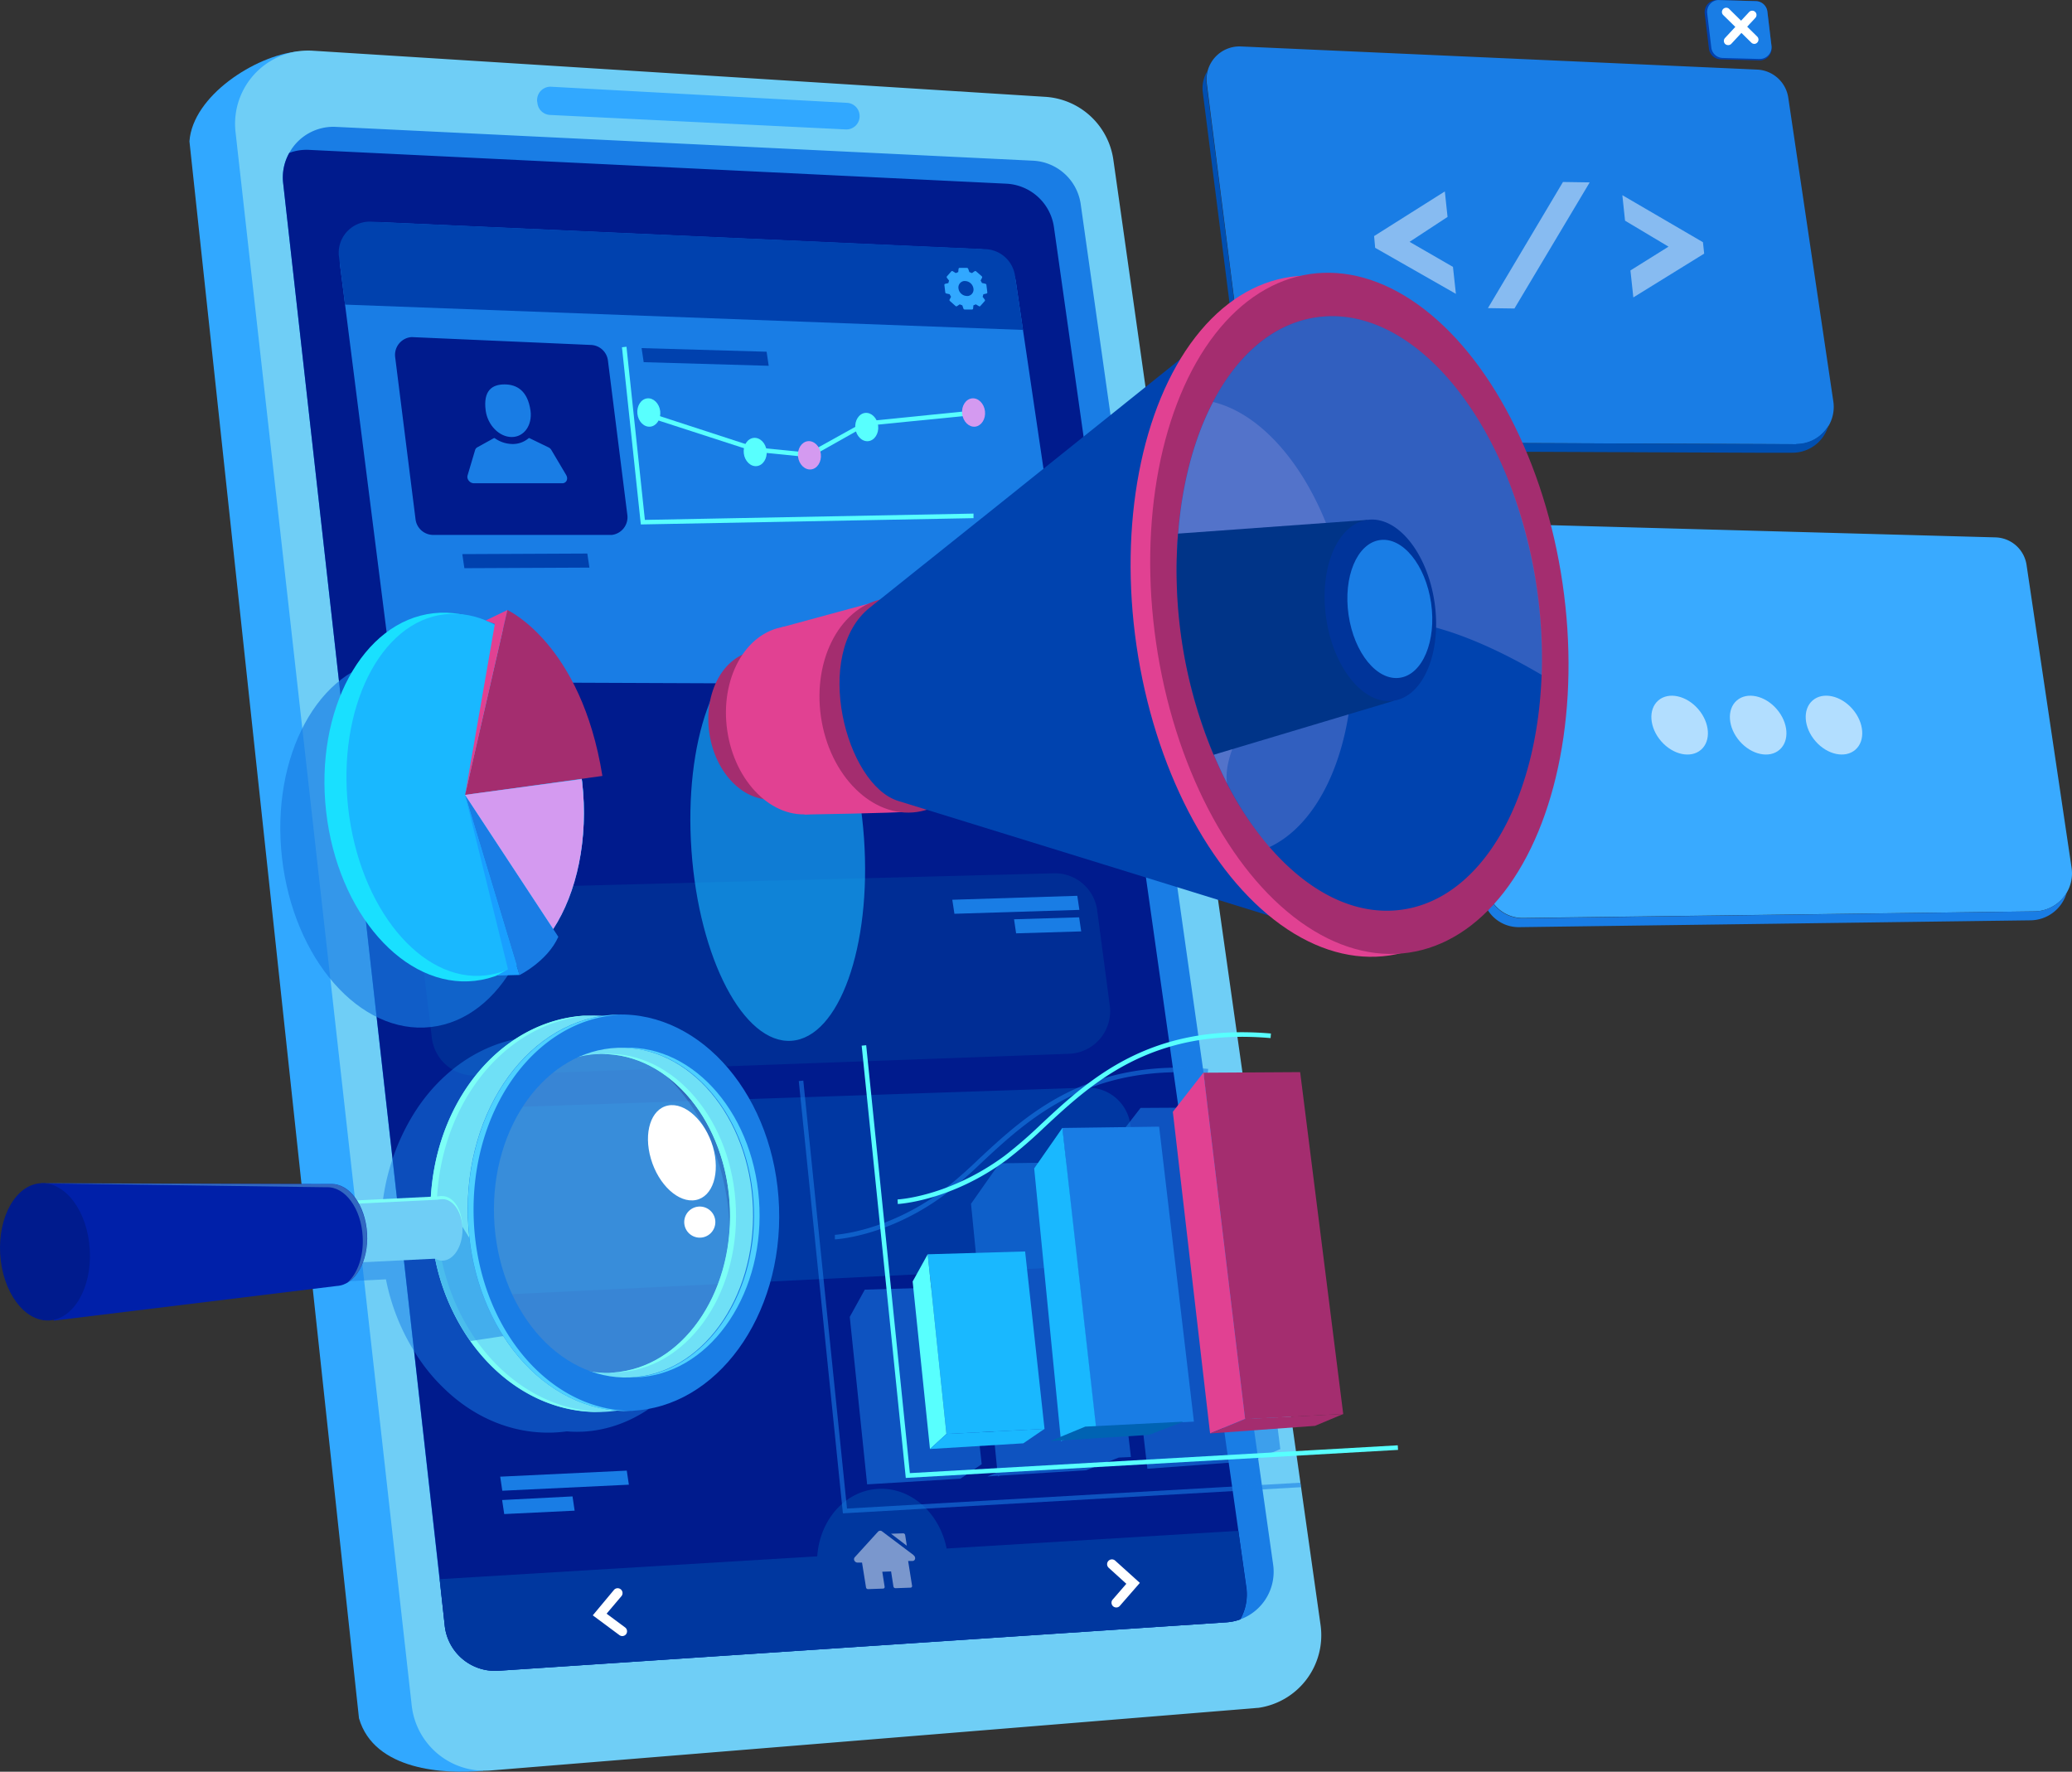 <?xml version="1.0" encoding="UTF-8"?> <svg xmlns="http://www.w3.org/2000/svg" xmlns:xlink="http://www.w3.org/1999/xlink" width="768.848" height="657.422" viewBox="0 0 768.848 657.422"><rect x="0" y="0" width="768.848" height="657.422" fill="#333333" stroke="none"/><defs><linearGradient id="linear-gradient" x1="-0.488" y1="8.783" x2="-0.484" y2="8.815" gradientUnits="objectBoundingBox"><stop offset="0" stop-color="#0020a9"></stop><stop offset="1" stop-color="#0063b3"></stop></linearGradient><linearGradient id="linear-gradient-2" x1="-13.273" y1="10.229" x2="-13.273" y2="10.244" gradientUnits="objectBoundingBox"><stop offset="0" stop-color="#00349a"></stop><stop offset="0.25" stop-color="#003ca1"></stop><stop offset="0.63" stop-color="#0052b3"></stop><stop offset="1" stop-color="#006dc9"></stop></linearGradient><linearGradient id="linear-gradient-3" x1="-8.827" y1="48.857" x2="-8.807" y2="48.857" xlink:href="#linear-gradient"></linearGradient></defs><g id="Livello_2" data-name="Livello 2" transform="translate(0 0.027)"><g id="Livello_1" data-name="Livello 1" transform="translate(0 -0.027)"><path id="Path_415" data-name="Path 415" d="M161.4,652.156c-14.29,1.342-40.442,0-46.1-19.456L98.011,472.087l-2.684-25.038L52.39,47.544C53.611,30.65,76.864,15.7,92.644,14.2l42.548,394.836,10.855,100.635Z" transform="translate(17.907 4.89)" fill="#31a8ff"></path><path id="Path_416" data-name="Path 416" d="M443.075,629.04,159.85,652.145a27.212,27.212,0,0,1-29.291-24.072L65.186,44.232A27.185,27.185,0,0,1,89.07,14.122a27.829,27.829,0,0,1,4.844-.107L365.667,31.123a27.238,27.238,0,0,1,25.239,23.32l1.905,13.418L416.28,233.868l21.469,151.757,9.513,67.385,20.516,145.035a27.2,27.2,0,0,1-23.052,30.861C444.176,628.932,443.626,628.986,443.075,629.04Z" transform="translate(22.219 4.807)" fill="#6fcef6"></path><path id="Path_417" data-name="Path 417" d="M433.5,588.865a18.781,18.781,0,0,1-5.22,1.1L158.2,607.932a18.785,18.785,0,0,1-19.9-16.665L78.34,55.891a18.477,18.477,0,0,1,2.268-11.177h0a18.664,18.664,0,0,1,17.309-9.647l258.7,12.546a18.785,18.785,0,0,1,17.658,16.1l71.41,504.85a18.785,18.785,0,0,1-12.183,20.3Z" transform="translate(26.736 12.014)" fill="#197de5"></path><path id="Path_418" data-name="Path 418" d="M433.5,586.691a18.781,18.781,0,0,1-5.22,1.1L158.206,605.758a18.785,18.785,0,0,1-19.9-16.665l-1.879-17.309L78.329,53.717a18.477,18.477,0,0,1,2.281-11.164h0a18.356,18.356,0,0,1,7.366-1.127l258.7,12.546a18.785,18.785,0,0,1,17.685,16.2L432.791,553.9l2.992,21.133a18.785,18.785,0,0,1-2.281,11.66Z" transform="translate(26.733 14.188)" fill="#001b8d"></path><path id="Path_419" data-name="Path 419" d="M148.585,29.477l.08.631a4.951,4.951,0,0,0,4.669,4.321L263.027,39.8a4.911,4.911,0,0,0,5.179-4.669v-.268h0a4.911,4.911,0,0,0-4.669-4.924L153.765,23.962a4.951,4.951,0,0,0-5.22,4.669,4.9,4.9,0,0,0,0,.886Z" transform="translate(50.765 8.224)" fill="#31a8ff"></path><path id="Path_420" data-name="Path 420" d="M94.073,77.431l17.832,140.58a16.1,16.1,0,0,0,15.847,14.075l220.5.9a16.1,16.1,0,0,0,15.94-18.4L344.827,83.5A14.21,14.21,0,0,0,331.409,71.42l-222.577-10A14.223,14.223,0,0,0,94.006,75.016a14.543,14.543,0,0,0,.067,2.415Z" transform="translate(32.123 21.026)" fill="#197de5"></path><path id="Path_421" data-name="Path 421" d="M116.068,264.99l4.535,37.57A15.847,15.847,0,0,0,136.893,316.5l220.162-8.051a15.833,15.833,0,0,0,15.229-16.383,13.429,13.429,0,0,0-.121-1.463l-4.683-35.37a15.806,15.806,0,0,0-16.1-13.753l-220.054,5.756A15.833,15.833,0,0,0,116,263.447a7.023,7.023,0,0,0,.107,1.5Z" transform="translate(39.647 82.572)" fill="#002d95"></path><path id="Path_422" data-name="Path 422" d="M188.969,166.594H123.422a6.615,6.615,0,0,1-6.561-5.77L109.293,100.6a6.615,6.615,0,0,1,5.743-7.38,7.539,7.539,0,0,1,1.1,0l65.842,2.885a6.6,6.6,0,0,1,6.266,5.77L195.45,159.2a6.615,6.615,0,0,1-5.729,7.393h-.751Z" transform="translate(37.338 31.894)" fill="#001b8d"></path><path id="Path_423" data-name="Path 423" d="M125.39,325.9l4.549,37.57a15.82,15.82,0,0,0,16.437,13.955l219.8-10.734a15.833,15.833,0,0,0,15.055-16.571,11.078,11.078,0,0,0-.121-1.342l-4.482-34.269a15.847,15.847,0,0,0-16.236-13.753l-219.813,7.434a15.847,15.847,0,0,0-15.3,16.383,5.665,5.665,0,0,0,.107,1.342Z" transform="translate(42.818 102.829)" fill="#0037a2"></path><path id="Path_424" data-name="Path 424" d="M96.019,92.054l251.573,9.393L344.613,81.32a11.539,11.539,0,0,0-10.9-9.849L105.76,61.273A11.553,11.553,0,0,0,93.684,72.289a9.849,9.849,0,0,0,.094,2.04Z" transform="translate(32.015 20.975)" fill="#0041ae"></path><path id="Path_435" data-name="Path 435" d="M333.767,26.59,349.1,147.553a13.807,13.807,0,0,0,13.7,12.076l189.73.792a13.821,13.821,0,0,0,13.861-13.767,13.266,13.266,0,0,0-.148-2.093L549.527,31.85a12.237,12.237,0,0,0-11.459-10.439L346.46,12.823A12.237,12.237,0,0,0,333.673,24.5a12.072,12.072,0,0,0,.094,2.093Z" transform="translate(114.044 4.415)" fill="#197de5"></path><path id="Path_436" data-name="Path 436" d="M552.792,158.083l-189.716-.792a13.78,13.78,0,0,1-13.646-12.076l-15.4-120.949a12.384,12.384,0,0,1,.335-4.656,12.076,12.076,0,0,0-1.717,7.876l15.35,120.963a13.807,13.807,0,0,0,13.619,12.076l176.352.725h13.418a13.847,13.847,0,0,0,13.418-10.1,13.78,13.78,0,0,1-11.915,6.816Z" transform="translate(113.663 6.739)" fill="#004fb1"></path><path id="Path_437" data-name="Path 437" d="M491.524,22.391,477.408,22a4.549,4.549,0,0,1-4.414-4.025L471.437,5a4.535,4.535,0,0,1,4.025-5.018,6.064,6.064,0,0,1,.7,0l14.129.4a4.535,4.535,0,0,1,4.4,4.025l1.557,13.015a4.522,4.522,0,0,1-4.025,4.965,3.447,3.447,0,0,1-.644,0Z" transform="translate(161.125 0.027)" fill="#0041ae"></path><path id="Path_438" data-name="Path 438" d="M491.464,21.847l-13.592-.376a4.374,4.374,0,0,1-4.227-3.878L472.129,4.94A4.414,4.414,0,0,1,475.993,0a5.166,5.166,0,0,1,.644,0l13.579.389a4.388,4.388,0,0,1,4.24,3.878l1.516,12.653a4.4,4.4,0,0,1-3.878,4.9,4.858,4.858,0,0,1-.631,0Z" transform="translate(161.359 0.034)" fill="#197de5"></path><path id="Path_439" data-name="Path 439" d="M488.232,15.536a1.57,1.57,0,0,1-1.114-.456L476.746,4.9a1.587,1.587,0,0,1,2.026-2.442,2.467,2.467,0,0,1,.188.188l10.332,10.184a1.57,1.57,0,0,1,0,2.227h0a1.5,1.5,0,0,1-1.06.483Z" transform="translate(162.753 0.75)" fill="#fff"></path><path id="Path_440" data-name="Path 440" d="M478.3,15.7a1.664,1.664,0,0,1-1.073-.4,1.6,1.6,0,0,1-.081-2.241l8.91-9.594a1.587,1.587,0,1,1,2.362,2.12l-8.91,9.607a1.584,1.584,0,0,1-1.208.51Z" transform="translate(162.942 1.041)" fill="#fff"></path><path id="Path_442" data-name="Path 442" d="M391.792,205.463c.389,3.489-1.556,6.548-4.374,6.87s-5.367-2.241-5.783-5.716,1.556-6.548,4.361-6.87S391.389,201.988,391.792,205.463Z" transform="translate(130.421 68.3)" fill="#58fffe"></path><g id="Group_4" data-name="Group 4" transform="translate(509.882 67.529)" opacity="0.48"><path id="Path_443" data-name="Path 443" d="M380,69.481,406.246,52.91l1.006,9.46-14.089,9.245,16.1,9.3,1.087,10L380.389,73.829Z" transform="translate(-380 -49.408)" fill="#fff"></path><path id="Path_444" data-name="Path 444" d="M449.238,50.448l-27.923,46.8L411.48,97.1l27.842-46.8Z" transform="translate(-369.24 -50.3)" fill="#fff"></path><path id="Path_445" data-name="Path 445" d="M479.015,75.633,452.729,91.883l-1.073-10.01,14.129-8.829L449.656,63.41l-1.006-9.46,29.909,17.443Z" transform="translate(-356.536 -49.052)" fill="#fff"></path></g><path id="Path_435-2" data-name="Path 435" d="M399.683,158.669,415.033,279.3a13.525,13.525,0,0,0,13.7,11.835l189.73-2.442a14.116,14.116,0,0,0,13.82-14.049,14.943,14.943,0,0,0-.147-2.053L615.417,160.132a11.982,11.982,0,0,0-11.526-10.211l-191.541-5.26a12.506,12.506,0,0,0-12.787,11.9,13.848,13.848,0,0,0,.081,2.107Z" transform="translate(136.565 49.48)" fill="#39aaff"></path><path id="Path_436-2" data-name="Path 436" d="M618.7,286.313,429,288.849A13.5,13.5,0,0,1,415.35,276.92l-15.4-120.627a12.519,12.519,0,0,1,.322-4.683,12.277,12.277,0,0,0-1.7,7.917L413.9,280.288a13.525,13.525,0,0,0,13.633,11.888l176.339-2.362,13.418-.174a14.129,14.129,0,0,0,13.418-10.332A14.075,14.075,0,0,1,618.7,286.313Z" transform="translate(136.195 51.856)" fill="#197de5"></path><path id="Path_446" data-name="Path 446" d="M418.673,456.157a18.779,18.779,0,0,1-5.22,1.1L143.377,475.224a18.785,18.785,0,0,1-19.9-16.665L121.6,441.25l296.335-17.94,2.939,21.187a18.785,18.785,0,0,1-2.227,11.66Z" transform="translate(41.562 144.722)" fill="#00379f"></path><path id="Path_447" data-name="Path 447" d="M274.536,437.605c1.141,15.337-8.775,28.527-22.166,29.52s-25.172-10.56-26.326-25.87,8.762-28.513,22.153-29.52S273.382,422.322,274.536,437.605Z" transform="translate(77.229 140.745)" fill="#00379f"></path><path id="Path_448" data-name="Path 448" d="M309.632,449.044a1.758,1.758,0,0,1-1.838-1.7,1.677,1.677,0,0,1,.443-1.234l5.059-5.85-6.521-5.917a1.792,1.792,0,1,1,2.375-2.684l9.164,8.266-7.366,8.453A1.7,1.7,0,0,1,309.632,449.044Z" transform="translate(104.647 147.42)" fill="#fff"></path><path id="Path_449" data-name="Path 449" d="M174.879,456.931a1.758,1.758,0,0,1-1.06-.349l-9.889-7.34,7.917-9.5a1.811,1.811,0,0,1,2.791,2.294l-5.582,6.588,6.87,5.1a1.8,1.8,0,0,1,.376,2.5h0a1.812,1.812,0,0,1-1.422.711Z" transform="translate(56.03 150.147)" fill="#fff"></path><ellipse id="Ellipse_29" data-name="Ellipse 29" cx="32.093" cy="73.104" rx="32.093" ry="73.104" transform="translate(251.473 242.582) rotate(-4)" fill="#19b8ff" opacity="0.619" style="isolation: isolate"></ellipse><path id="Path_450" data-name="Path 450" d="M241.843,357.707c-1.342-40.589-28.486-72.457-60.381-71.41a45.441,45.441,0,0,0-5.045.456c-1.785-.107-3.569-.148-5.367-.107h0c-15.7.59-29.761,8.212-40.173,20.288a68.542,68.542,0,0,0-6.588,9.1,81.3,81.3,0,0,0-11.633,37.879l-27.373,1.342c-.282-.429-.577-.845-.872-1.234l2.684,25.024c.107-.3.228-.577.349-.872l26.836-1.342h.08a79.77,79.77,0,0,0,13.056,30.58,65.9,65.9,0,0,0,7.823,9.232c11.15,11.164,25.655,17.6,41.206,17.041h0q2.536-.107,5.032-.443a43.911,43.911,0,0,0,5.367.121h.335C218.844,431.868,243.292,398.148,241.843,357.707ZM180.362,419.08a5.369,5.369,0,0,0-1.127.081l1.234-.107Z" transform="translate(28.851 97.883)" fill="#197de5" fill-rule="evenodd" opacity="0.515" style="isolation: isolate"></path><path id="Path_451" data-name="Path 451" d="M177.643,280.828c-33.773,1.208-59.965,35.115-58.569,75.717a86.3,86.3,0,0,0,1.489,13.418,80.508,80.508,0,0,0,13.257,31.653c11.821,16.652,29.519,26.983,49.056,26.286,33.773-1.221,59.965-35.128,58.583-75.731S211.429,279.621,177.643,280.828Zm8.212,132.489c-25.655.926-47.419-24.77-48.573-57.415s18.678-59.844,44.279-60.743,47.459,24.823,48.573,57.415-18.664,59.8-44.279,60.73Z" transform="translate(40.68 96.011)" fill="#6fe0f6"></path><path id="Path_452" data-name="Path 452" d="M170.74,409.611h1.141c25.628-.926,45.447-28.178,44.279-60.756s-22.918-58.341-48.533-57.429l-1.127.067c25.1-.121,46.225,25.293,47.419,57.442S195.8,407.921,170.74,409.611Z" transform="translate(56.909 99.637)" fill="#7cfff6"></path><path id="Path_453" data-name="Path 453" d="M136.146,401.5a80.574,80.574,0,0,1-13.257-31.666,91.346,91.346,0,0,1-1.5-13.418c-1.342-40.146,24.152-73.718,57.362-75.637h-1.141c-33.76,1.208-59.965,35.115-58.5,75.717a88,88,0,0,0,1.5,13.418,80.7,80.7,0,0,0,13.243,31.653c11.821,16.652,29.519,26.983,49.056,26.286h.832C164.833,427.975,147.672,417.737,136.146,401.5Z" transform="translate(40.689 96.006)" fill="#7cfff6"></path><path id="Path_454" data-name="Path 454" d="M225.467,348.891c1.194,32.632-18.638,59.844-44.279,60.756s-47.406-24.783-48.546-57.415,18.678-59.831,44.279-60.716S224.3,316.325,225.467,348.891Z" transform="translate(45.32 99.668)" fill="#6fcef6" opacity="0.44" style="isolation: isolate"></path><path id="Path_455" data-name="Path 455" d="M154.822,378.414l-21.361,3.234a80.749,80.749,0,0,1-13.27-31.653l10.278-10.815Z" transform="translate(41.08 115.967)" fill="#197de5" fill-rule="evenodd" opacity="0.5" style="isolation: isolate"></path><path id="Path_456" data-name="Path 456" d="M184.513,280.548c-31.894,1.154-56.57,34.994-55.107,75.6s28.513,72.524,60.381,71.437,56.543-35.007,55.081-75.6S216.421,279.407,184.513,280.548ZM189.4,415.2c-26.5.966-49.056-25.669-50.277-59.442s19.282-61.9,45.849-62.876,49.056,25.655,50.21,59.441-19.255,61.978-45.8,62.877Z" transform="translate(44.209 95.916)" fill="#197de5"></path><path id="Path_457" data-name="Path 457" d="M176.157,412.064h1.06c26.5-.966,47.084-29.117,45.863-62.917s-23.71-60.381-50.21-59.441l-1.06.081c26.071-.228,48,26.111,49.2,59.455S202.188,410.36,176.157,412.064Z" transform="translate(58.724 99.048)" fill="#4dd1ff"></path><path id="Path_458" data-name="Path 458" d="M131.552,356.1c-1.342-40.147,22.663-73.664,54.047-75.516h-1.047c-31.894,1.154-56.57,34.994-55.107,75.61s28.513,72.457,60.381,71.41a5.7,5.7,0,0,0,1.06,0C159.381,427.949,132.894,396.256,131.552,356.1Z" transform="translate(44.223 95.937)" fill="#4dd1ff"></path><path id="Path_459" data-name="Path 459" d="M131.634,342.025c0,6.306-3.3,11.445-7.42,11.513s-7.46-4.991-7.474-11.271,3.287-11.459,7.407-11.526S131.634,335.732,131.634,342.025Z" transform="translate(39.901 113.082)" fill="#7cfff6"></path><path id="Path_460" data-name="Path 460" d="M137.4,352.551l-54.37,2.684L81.76,333.444l54.356-2.684Z" transform="translate(27.945 113.089)" fill="#7cfff6"></path><path id="Path_461" data-name="Path 461" d="M131.7,342.875c0,6.293-3.3,11.459-7.42,11.526s-7.46-4.991-7.474-11.285,3.287-11.446,7.407-11.526S131.677,336.635,131.7,342.875Z" transform="translate(39.925 113.372)" fill="#6fcef6"></path><path id="Path_462" data-name="Path 462" d="M137.434,353.447l-54.369,2.684L81.79,334.354l54.356-2.684Z" transform="translate(27.955 113.4)" fill="#6fcef6"></path><path id="Path_463" data-name="Path 463" d="M118.855,327.475l-107.545-.3,4.79,50.988,105-12.854c6.83-.349,11.861-9.084,11.244-19.523S125.725,327.126,118.855,327.475Z" transform="translate(3.866 111.865)" fill="url(#linear-gradient)"></path><path id="Path_464" data-name="Path 464" d="M118.858,327.5,11.3,327.2h0l106,1.476c6.83-.335,12.868,7.85,13.418,18.3.416,7.219-1.852,13.619-5.582,17,4.629-2.791,7.648-10,7.152-18.141C131.659,335.345,125.634,327.146,118.858,327.5Z" transform="translate(3.862 111.872)" fill="#65b1db" opacity="0.5" style="isolation: isolate"></path><path id="Path_465" data-name="Path 465" d="M33.317,351.832c.832,14.049-5.944,25.816-15.122,26.272S.886,367.5.067,353.456,6.011,327.64,15.2,327.184,32.5,337.676,33.317,351.832Z" transform="translate(0 111.862)" fill="#001b8d"></path><path id="Path_466" data-name="Path 466" d="M203.29,321.011c2.791,9.688,0,18.557-6.347,19.791s-13.807-5.568-16.652-15.27,0-18.544,6.333-19.8S200.4,311.337,203.29,321.011Z" transform="translate(61.245 104.482)" fill="#fff" fill-rule="evenodd"></path><path id="Path_467" data-name="Path 467" d="M200.759,339.239a5.77,5.77,0,1,1-1.8-4.025A5.7,5.7,0,0,1,200.759,339.239Z" transform="translate(64.675 114.07)" fill="#fff" fill-rule="evenodd"></path><ellipse id="Ellipse_30" data-name="Ellipse 30" cx="20.919" cy="27.721" rx="20.919" ry="27.721" transform="translate(259.221 244.633) rotate(-8.29)" fill="#a42d6f"></ellipse><ellipse id="Ellipse_31" data-name="Ellipse 31" cx="26.46" cy="35.061" rx="26.46" ry="35.061" transform="translate(264.802 236.4) rotate(-8.29)" fill="#e14192"></ellipse><path id="Path_468" data-name="Path 468" d="M251.983,166.19l-35.893,9.755,8.6,69.451s32.512-.483,39.717-1.114Z" transform="translate(73.858 56.84)" fill="#e14192" fill-rule="evenodd"></path><ellipse id="Ellipse_32" data-name="Ellipse 32" cx="30.217" cy="40.039" rx="30.217" ry="40.039" transform="translate(298.86 226.403) rotate(-8.29)" fill="#a42d6f"></ellipse><path id="Path_469" data-name="Path 469" d="M407.05,313.744l-96.837-29.962-56.248-17.376c-19.537-6.011-32.082-54.785-10.466-71.826l48.6-38.832L374.176,90Z" transform="translate(79.35 30.798)" fill="#0043af"></path><ellipse id="Ellipse_33" data-name="Ellipse 33" cx="76.214" cy="127.229" rx="76.214" ry="127.229" transform="translate(403.378 113.742) rotate(-8.29)" fill="#e14192"></ellipse><ellipse id="Ellipse_34" data-name="Ellipse 34" cx="76.214" cy="127.229" rx="76.214" ry="127.229" transform="translate(410.65 112.678) rotate(-8.29)" fill="#a42d6f"></ellipse><path id="Path_470" data-name="Path 470" d="M460.807,220.54c-1.624,46.278-21.938,82.735-51.605,87.056-17.443,2.536-34.887-6.467-49.4-23.267a119.917,119.917,0,0,1-15.7-23.481h0a170.635,170.635,0,0,1-16.746-53.511c-.429-3.086-.792-6.2-1.1-9.272-.067-.7-.134-1.342-.188-2.12-.161-1.838-.282-3.663-.389-5.461-1.463-27.534,3.489-52.679,13.176-71.236,9.111-17.443,22.314-29.077,38.348-31.4,27.319-4.025,54.8,20.4,70.511,58.583h0a182.484,182.484,0,0,1,13.1,74.228Z" transform="translate(111.227 29.916)" fill="#0043af"></path><path id="Path_471" data-name="Path 471" d="M390.587,212.137c-1.087,30.687-12.895,55.792-30.767,64.165a120.761,120.761,0,0,1-15.686-23.562h0A170.957,170.957,0,0,1,327.4,199.229c-.429-3.086-.792-6.2-1.1-9.272-.067-.7-.134-1.342-.188-2.12-.161-1.838-.282-3.663-.389-5.461-1.463-27.534,3.489-52.679,13.176-71.236,16.544,4.025,31.975,20.758,41.6,44.172h0a139.909,139.909,0,0,1,10.05,56.892Z" transform="translate(111.244 38.024)" fill="#a4a0e5" opacity="0.3" style="isolation: isolate"></path><path id="Path_472" data-name="Path 472" d="M459.03,188.1a179.623,179.623,0,0,1,1.825,32.431c-29.1-17.148-64.889-30.512-86.465-10.3-33.961,31.935-30.526,49.23-30.271,50.626a170.53,170.53,0,0,1-16.746-53.511c-.456-3.086-.818-6.172-1.114-9.258,0-.725-.134-1.342-.188-2.133-.161-1.838-.3-3.65-.376-5.461-2.871-53.457,18.544-97.844,51.5-102.647,27.332-4.025,54.812,20.4,70.525,58.583h0A176.674,176.674,0,0,1,459.03,188.1Z" transform="translate(111.233 29.912)" fill="#a4a0e5" opacity="0.3" style="isolation: isolate"></path><path id="Path_473" data-name="Path 473" d="M396.1,143.75l-70.189,5.085A176.634,176.634,0,0,0,339.123,230.9l66.754-19.993Z" transform="translate(111.21 49.17)" fill="#003488"></path><ellipse id="Ellipse_35" data-name="Ellipse 35" cx="20.315" cy="33.907" rx="20.315" ry="33.907" transform="translate(487.214 195.839) rotate(-8.29)" fill="url(#linear-gradient-2)"></ellipse><ellipse id="Ellipse_36" data-name="Ellipse 36" cx="15.471" cy="25.816" rx="15.471" ry="25.816" transform="translate(496.684 202.632) rotate(-8.29)" fill="#197de5"></ellipse><g id="Group_5" data-name="Group 5" transform="translate(296.402 396.146)" opacity="0.576"><path id="Path_474" data-name="Path 474" d="M240.582,356.877,235,366.98l6.441,62.152,34.632-2.107,7.876-5.367L276.73,355.83Z" transform="translate(-216.081 -274.489)" fill="#197de5"></path><path id="Path_475" data-name="Path 475" d="M406.94,448.008,238.786,457.6,222.577,298.8l-1.677.174,16.37,160.4,170.032-9.7Z" transform="translate(-220.9 -293.981)" fill="#197de5"></path><path id="Path_476" data-name="Path 476" d="M307,320.987,320.82,440.3l38.778-2.871,10.56-4.414L354.164,306.2l-35.866.215Z" transform="translate(-191.472 -291.452)" fill="#197de5"></path><path id="Path_477" data-name="Path 477" d="M278.553,437.734v.255l.7-.3,32.015-2,12.076-4.7,4.522-.215L315.023,321.32l-35.96.483L268.53,336.818l9.809,99.628-3.757,1.543Z" transform="translate(-204.62 -286.284)" fill="#197de5"></path><path id="Path_478" data-name="Path 478" d="M271.55,342.415a162.948,162.948,0,0,0,13.619-11.808c17.725-16.518,39.8-37.02,84.077-33.236l.148-1.691c-45.017-3.878-67.385,16.947-85.352,33.679a163.717,163.717,0,0,1-13.418,11.687c-20.57,15.189-39.556,16.2-39.744,16.209v1.691C231.041,358.946,250.551,357.993,271.55,342.415Z" transform="translate(-217.489 -295.209)" fill="#197de5"></path></g><path id="Path_479" data-name="Path 479" d="M299.9,411.878l-36.389,1.892L256.55,347.1,292.7,346.05Z" transform="translate(87.687 118.315)" fill="#19b8ff" fill-rule="evenodd"></path><path id="Path_480" data-name="Path 480" d="M342.618,420.99l-36.457,1.892L293.75,312.023l35.96-.483Z" transform="translate(100.402 106.519)" fill="#197de5" fill-rule="evenodd"></path><path id="Path_481" data-name="Path 481" d="M384.67,423.313l-36.4,1.905L332.81,296.675l35.88-.215Z" transform="translate(113.752 101.365)" fill="#a42d6f" fill-rule="evenodd"></path><path id="Path_482" data-name="Path 482" d="M254.66,449.579l-16.37-160.4,1.677-.161,16.209,158.774,181.035-10.318.107,1.7Z" transform="translate(81.446 98.822)" fill="#58fffe"></path><path id="Path_483" data-name="Path 483" d="M335.705,296.58,324.34,311.152l13.82,119.312,13-5.367Z" transform="translate(110.857 101.406)" fill="#e14192" fill-rule="evenodd"></path><path id="Path_484" data-name="Path 484" d="M296.453,311.9,286,326.9l9.943,101.185,12.989-5.367Z" transform="translate(97.753 106.642)" fill="#19b8ff" fill-rule="evenodd"></path><path id="Path_485" data-name="Path 485" d="M264.922,413.5l-6.105,5.582-6.427-62.152,5.582-10.1Z" transform="translate(86.265 118.581)" fill="#58fffe" fill-rule="evenodd"></path><path id="Path_486" data-name="Path 486" d="M347.639,392.859l-12.989,5.367,38.912-2.818,10.546-4.428Z" transform="translate(114.381 133.671)" fill="#a42d6f" fill-rule="evenodd"></path><path id="Path_487" data-name="Path 487" d="M339.828,393.12l-12.747,4.911-36.631,2.294,12.975-5.367Z" transform="translate(99.274 134.403)" fill-rule="evenodd" fill="url(#linear-gradient-3)"></path><path id="Path_488" data-name="Path 488" d="M299.688,395.11l-7.876,5.367-34.632,2.107L263.3,397Z" transform="translate(87.903 135.083)" fill="#19b8ff" fill-rule="evenodd"></path><path id="Path_489" data-name="Path 489" d="M248.3,349.166l-.081-1.691c.2,0,19.174-1.02,39.731-16.209a164.382,164.382,0,0,0,13.485-11.687c17.953-16.732,40.321-37.57,85.325-33.679l-.134,1.7c-44.279-3.851-66.325,16.732-84.037,33.209a168.25,168.25,0,0,1-13.673,11.821C268.052,348.147,248.475,349.153,248.3,349.166Z" transform="translate(84.84 97.594)" fill="#58fffe"></path><path id="Path_490" data-name="Path 490" d="M179,161.8l-7-65.748,1.677-.188,6.83,64.245,121.942-2.335v1.691Z" transform="translate(58.789 32.801)" fill="#58fffe"></path><path id="Path_491" data-name="Path 491" d="M239.87,130.856,219.447,128.8,177.57,115.224l.523-1.624,41.649,13.566,19.7,1.959,20.838-11.58,39.892-4.025.161,1.691-39.7,3.945Z" transform="translate(60.692 38.837)" fill="#58fffe"></path><path id="Path_492" data-name="Path 492" d="M184.747,114.909c.309,2.9-1.342,5.461-3.65,5.729s-4.5-1.865-4.817-4.777,1.342-5.448,3.636-5.716S184.411,112.024,184.747,114.909Z" transform="translate(60.238 37.676)" fill="#58fffe"></path><path id="Path_493" data-name="Path 493" d="M214.168,125.825c.322,2.9-1.342,5.448-3.636,5.716s-4.5-1.865-4.83-4.75,1.342-5.461,3.65-5.716S213.846,122.94,214.168,125.825Z" transform="translate(70.293 41.413)" fill="#58fffe"></path><path id="Path_494" data-name="Path 494" d="M229.167,126.749c.322,2.9-1.342,5.461-3.636,5.716s-4.508-1.865-4.83-4.763,1.342-5.448,3.636-5.716S228.858,123.864,229.167,126.749Z" transform="translate(75.42 41.723)" fill="#d49af0"></path><path id="Path_495" data-name="Path 495" d="M245.017,118.929c.322,2.9-1.342,5.448-3.636,5.716s-4.508-1.865-4.83-4.75,1.342-5.475,3.636-5.729S244.681,116.03,245.017,118.929Z" transform="translate(80.838 39.051)" fill="#58fffe"></path><path id="Path_496" data-name="Path 496" d="M274.558,114.909c.335,2.9-1.342,5.461-3.636,5.729s-4.495-1.865-4.83-4.777,1.342-5.448,3.636-5.716S274.236,112.024,274.558,114.909Z" transform="translate(90.934 37.676)" fill="#d49af0"></path><path id="Path_497" data-name="Path 497" d="M224.594,102.8l-46.386-1.342-.778-5.22,46.386,1.342Z" transform="translate(60.645 32.931)" fill="#0041ae" fill-rule="evenodd"></path><path id="Path_498" data-name="Path 498" d="M175.014,158.27l-46.4.215-.765-5.22,46.386-.215Z" transform="translate(43.698 52.348)" fill="#0041ae" fill-rule="evenodd"></path><path id="Path_499" data-name="Path 499" d="M310.514,252.92l-46.372,1.449-.792-5.206,46.386-1.463Z" transform="translate(90.011 84.699)" fill="#197de5" fill-rule="evenodd"></path><path id="Path_500" data-name="Path 500" d="M186.071,411.88l-46.963,2.241-.778-5.22,46.963-2.241Z" transform="translate(47.28 139.031)" fill="#197de5" fill-rule="evenodd"></path><path id="Path_501" data-name="Path 501" d="M165.763,419.077l-26.125,1.261-.778-5.206,26.125-1.342Z" transform="translate(47.462 141.468)" fill="#197de5" fill-rule="evenodd"></path><path id="Path_502" data-name="Path 502" d="M305.347,258.87l-24.152.725-.765-5.22,24.152-.725Z" transform="translate(95.849 86.733)" fill="#197de5" fill-rule="evenodd"></path><ellipse id="Ellipse_37" data-name="Ellipse 37" cx="47.808" cy="68.633" rx="47.808" ry="68.633" transform="translate(96.926 250.07) rotate(-6.45)" fill="#197de5" opacity="0.674" style="isolation: isolate"></ellipse><ellipse id="Ellipse_38" data-name="Ellipse 38" cx="47.808" cy="68.633" rx="47.808" ry="68.633" transform="translate(113.305 232.922) rotate(-6.45)" fill="#19e0ff"></ellipse><path id="Path_503" data-name="Path 503" d="M172.55,286.673c-6.374,9.768-15.055,16.1-25.1,17.215-23.991,2.751-46.842-25.145-50.988-62.085s11.835-69.21,35.812-71.907,46.413,24.609,50.867,61.119l.134.966C185.686,253.424,181.3,273.255,172.55,286.673Z" transform="translate(32.745 58.044)" fill="#19b8ff" fill-rule="evenodd"></path><path id="Path_504" data-name="Path 504" d="M128.62,237.263l15.686-68.592s27.4,12.425,35.262,61.562Z" transform="translate(43.962 57.687)" fill="#a42d6f" fill-rule="evenodd"></path><path id="Path_505" data-name="Path 505" d="M148.814,286.652s10.372-5.139,14.4-14.2L128.62,219.79Z" transform="translate(43.962 75.16)" fill="#197de5" fill-rule="evenodd"></path><path id="Path_506" data-name="Path 506" d="M128.62,219.78l15.914,64.7-4.227,2.348,8.507-.215Z" transform="translate(43.962 75.156)" fill="#199fff" fill-rule="evenodd"></path><path id="Path_507" data-name="Path 507" d="M136.255,172.561l8.051-3.891L128.62,237.249l11.043-63.44Z" transform="translate(43.962 57.687)" fill="#e14192" fill-rule="evenodd"></path><path id="Path_508" data-name="Path 508" d="M161.336,271.051,128.61,221.284l43.3-5.864.134.966C174.473,237.8,170.085,257.633,161.336,271.051Z" transform="translate(43.958 73.666)" fill="#d49af0"></path><path id="Path_509" data-name="Path 509" d="M144.013,125.8c4.576,0,7.688-4.347,6.977-9.768-1.047-7.434-5.085-9.755-9.661-9.755s-7.97,2.268-6.964,9.755C135.117,121.456,139.437,125.8,144.013,125.8Z" transform="translate(45.865 36.363)" fill="#197de5"></path><path id="Path_510" data-name="Path 510" d="M166,134.968l-5.568-9.393a2.5,2.5,0,0,0-1.073-1.006l-6.977-3.381a.362.362,0,0,0-.429,0,9.044,9.044,0,0,1-5.958,2.133,11.58,11.58,0,0,1-6.548-2.133.443.443,0,0,0-.443,0l-6.065,3.354a1.744,1.744,0,0,0-.818,1.006l-2.791,9.393a2.174,2.174,0,0,0,.443,1.986,2.4,2.4,0,0,0,1.879.953h32.793a1.744,1.744,0,0,0,1.624-.953,2.093,2.093,0,0,0-.121-1.986Z" transform="translate(44.178 41.434)" fill="#197de5"></path><path id="Path_511" data-name="Path 511" d="M276.321,79.927l-1.208-.268c-.161-.309-.322-.617-.51-.912l.537-1.02a.5.5,0,0,0-.134-.59l-2.08-1.811a.483.483,0,0,0-.59,0l-.953.671a8.352,8.352,0,0,0-.953-.389l-.416-1.181a.55.55,0,0,0-.5-.376h-2.684a.429.429,0,0,0-.416.376l-.107,1.181a6.548,6.548,0,0,0-.886.389l-1.1-.671a.443.443,0,0,0-.564,0l-1.637,1.852a.483.483,0,0,0,0,.59l.792,1.02a5.47,5.47,0,0,0-.268.912l-1.167.268a.4.4,0,0,0-.309.47l.322,2.684a.51.51,0,0,0,.429.443l1.208.268a7.726,7.726,0,0,0,.51.926l-.537,1.033a.456.456,0,0,0,.134.564l2.093,1.865a.47.47,0,0,0,.577,0l.953-.644a7.6,7.6,0,0,0,.966.376l.4,1.194a.55.55,0,0,0,.5.362h2.684a.4.4,0,0,0,.416-.362l.107-1.194a6.5,6.5,0,0,0,.886-.376l1.1.644a.416.416,0,0,0,.564,0l1.65-1.852a.443.443,0,0,0,0-.564l-.778-1.033a5.612,5.612,0,0,0,.268-.926l1.167-.268a.4.4,0,0,0,.309-.443l-.322-2.616a.55.55,0,0,0-.456-.59Zm-4.374,1.785a2.4,2.4,0,0,1-1.972,2.764,2.831,2.831,0,0,1-.47,0,3.22,3.22,0,0,1-3.113-2.791,2.415,2.415,0,0,1,2.013-2.751,2.079,2.079,0,0,1,.416,0,3.234,3.234,0,0,1,3.126,2.791Z" transform="translate(89.264 25.347)" fill="#31a8ff"></path><g id="Group_6" data-name="Group 6" transform="translate(316.895 567.988)" opacity="0.48"><path id="Path_512" data-name="Path 512" d="M258.242,432.3l-11.566-8.708a1.127,1.127,0,0,0-1.556,0l-8.681,9.54a1.087,1.087,0,0,0-.107,1.275,1.342,1.342,0,0,0,1.208.7h1.61l1.476,9.218a.765.765,0,0,0,.765.631l5.568-.2a.564.564,0,0,0,.577-.564.255.255,0,0,0,0-.107l-.872-5.582,3.261-.121.872,5.582a.778.778,0,0,0,.765.644l5.582-.2a.564.564,0,0,0,.577-.564v-.107l-1.463-9.232h1.61a.993.993,0,0,0,.966-.765,1.342,1.342,0,0,0-.55-1.342Z" transform="translate(-236.173 -423.278)" fill="#fff"></path><path id="Path_513" data-name="Path 513" d="M250.878,424l-4.468.148,5.864,4.468-.631-4.025A.751.751,0,0,0,250.878,424Z" transform="translate(-232.673 -423.031)" fill="#fff"></path></g><ellipse id="Ellipse_39" data-name="Ellipse 39" cx="9.097" cy="12.103" rx="9.097" ry="12.103" transform="translate(608.457 265.876) rotate(-40.92)" fill="#fff" opacity="0.61"></ellipse><ellipse id="Ellipse_40" data-name="Ellipse 40" cx="9.097" cy="12.103" rx="9.097" ry="12.103" transform="translate(637.593 265.876) rotate(-40.92)" fill="#fff" opacity="0.61"></ellipse><ellipse id="Ellipse_41" data-name="Ellipse 41" cx="9.097" cy="12.103" rx="9.097" ry="12.103" transform="translate(665.725 265.869) rotate(-40.92)" fill="#fff" opacity="0.61"></ellipse></g></g></svg> 